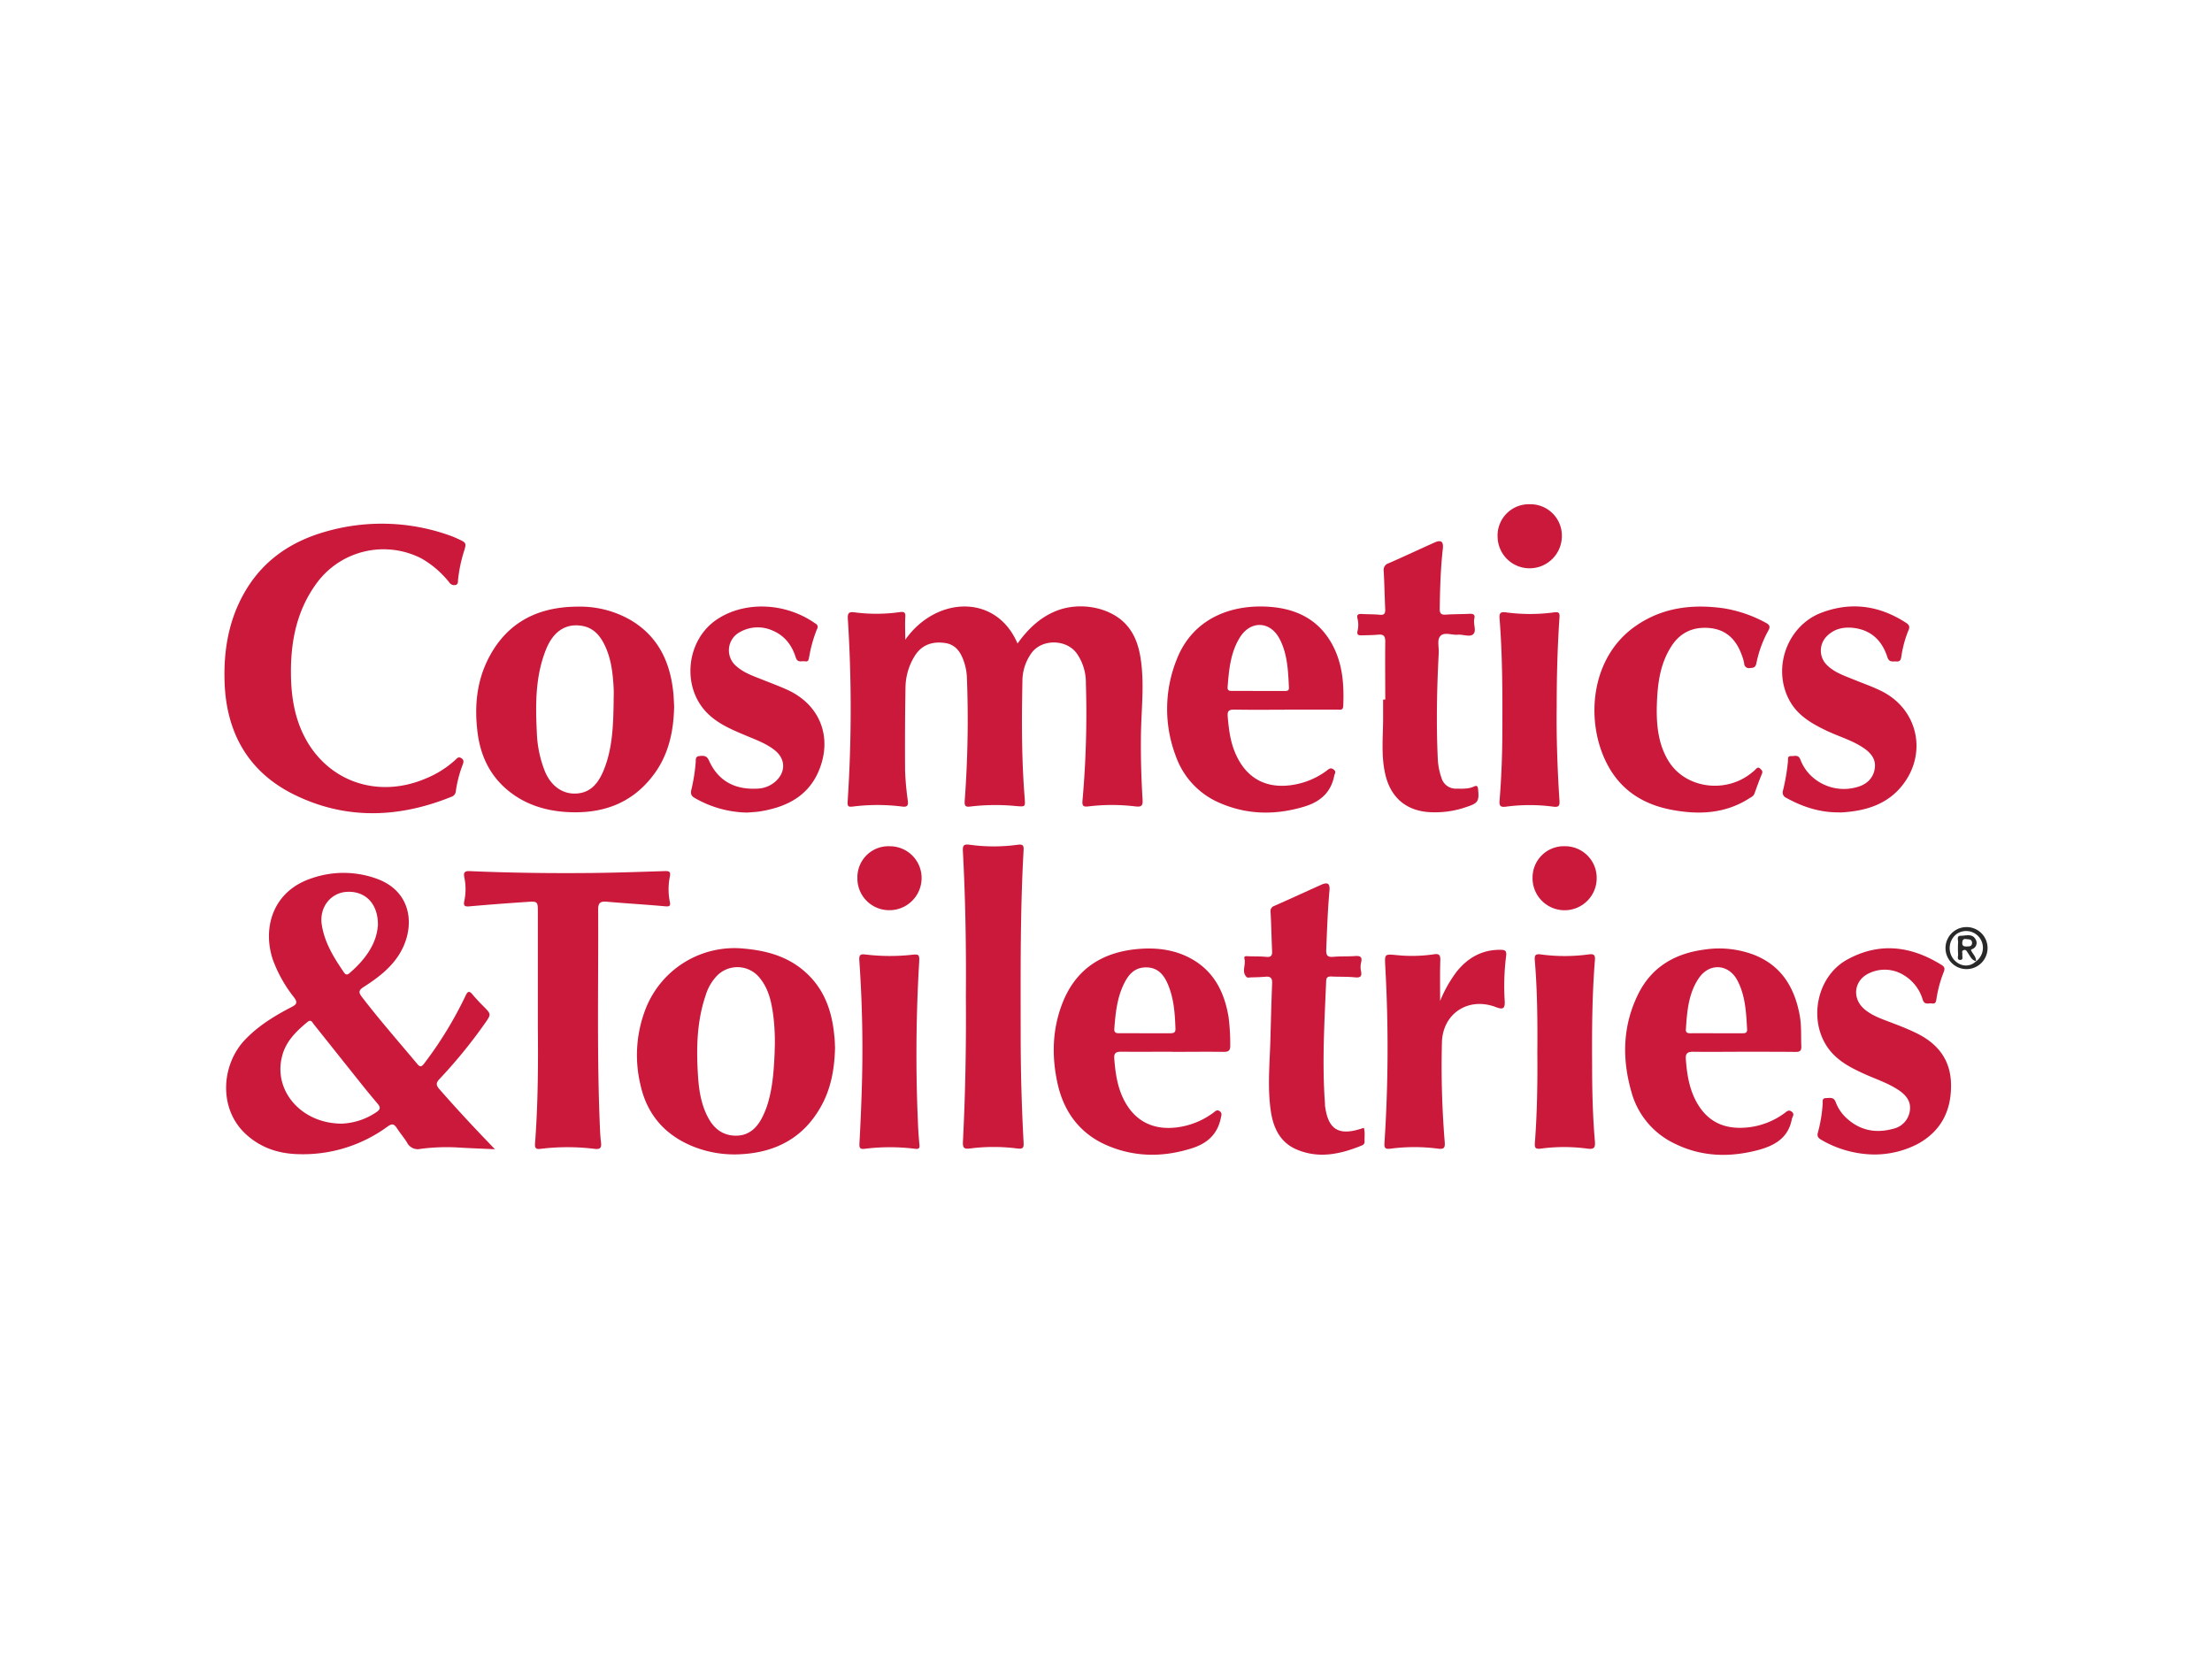 <?xml version="1.0" encoding="UTF-8"?>
<svg xmlns="http://www.w3.org/2000/svg" id="Livello_1" data-name="Livello 1" viewBox="0 0 800 600">
  <defs>
    <style>.cls-1{fill:#ca193b;}.cls-2{fill:#2a292a;}</style>
  </defs>
  <path class="cls-1" d="M327.41,231.37c11-15.68,32.82-16.84,40.59,1.36,3.78-5.23,8.23-9.59,14.35-11.92,8.41-3.2,19-1.17,24.68,4.8,3.61,3.82,5,8.62,5.66,13.67,1.19,9.1,0,18.2-.06,27.29-.08,7.58.14,15.15.6,22.71.14,2.29-.57,2.61-2.69,2.36a70.19,70.19,0,0,0-16.83,0c-2,.25-2.4-.22-2.2-2.23a354.2,354.2,0,0,0,1.21-42.35,18.32,18.32,0,0,0-3.33-10.79c-3.72-5.08-12.38-5.27-16.22-.25a17.43,17.43,0,0,0-3.4,10.51c-.29,14-.3,27.93.8,41.87.27,3.5.29,3.4-3.19,3.11a76.67,76.67,0,0,0-16.31.17c-1.71.23-2.32,0-2.17-2.07a396.11,396.11,0,0,0,.79-44.66,20.06,20.06,0,0,0-1.1-5.75c-1.16-3.4-3-6.15-6.93-6.67-4.51-.61-8.3.68-10.8,4.65a22.16,22.16,0,0,0-3.38,11.53q-.25,15.06-.14,30.13a104.59,104.59,0,0,0,1,10.86c.2,1.71-.33,2.23-2.07,2a71.4,71.4,0,0,0-17.83,0c-1.54.19-2,0-1.88-1.78a511.71,511.71,0,0,0,.07-66.11c-.14-2.19.48-2.61,2.49-2.34a60.45,60.45,0,0,0,16.29-.09c1.47-.2,2.17,0,2,1.82C327.26,225.93,327.41,228.64,327.41,231.37Z"></path>
  <path class="cls-1" d="M179,415.64c-4.71-.22-8.69-.36-12.67-.59a72.4,72.4,0,0,0-14.27.46,4.33,4.33,0,0,1-4.84-2.28c-1.11-1.81-2.53-3.42-3.67-5.21-1-1.5-1.7-1.79-3.35-.61a51.71,51.71,0,0,1-32.55,10c-7-.21-13.35-2.31-18.65-7.15-10.12-9.23-9-25.19-.39-34.22,4.84-5.08,10.69-8.65,16.82-11.82,2-1,2.22-1.74.89-3.53A49.08,49.08,0,0,1,98.65,347c-3.79-11.48,0-24.83,14.27-29.43a35.1,35.1,0,0,1,23.54.31c11.42,4.22,13.47,15.06,9.61,24.05-2.91,6.79-8.51,11.15-14.51,15-1.92,1.23-1.92,2-.64,3.68,6.38,8.3,13.28,16.16,20,24.19,1,1.25,1.57,1,2.45-.12a138.59,138.59,0,0,0,15-24.55c.77-1.62,1.33-1.91,2.54-.45s2.6,2.93,4,4.32c2.72,2.77,2.79,2.79.5,6.06A181.42,181.42,0,0,1,159,390.19c-1.31,1.38-1.41,2.22-.09,3.72q8.66,9.88,17.8,19.33C177.28,413.83,177.84,414.45,179,415.64Zm-55.44-9.26a24,24,0,0,0,12.56-4.15c1.5-1,1.59-1.75.4-3.13-3.09-3.61-6.05-7.35-9-11.06-4.68-5.84-9.32-11.71-14-17.55-.58-.73-1-2-2.35-.85-4.19,3.46-8,7.2-9.25,12.76C99,394.6,109,406.31,123.51,406.38Zm13.11-71.29c.29-8.18-4.48-12.91-11.22-12.54-5.87.32-10,5.58-9.09,11.81,1,6.58,4.42,12.05,8.09,17.4.56.8,1.11.9,1.88.25C132,347.17,136.1,341.46,136.62,335.09Z"></path>
  <path class="cls-1" d="M105.22,242.9c0,9.17,1.39,18,6.28,26,9,14.54,26.15,19.61,42.43,12.68a35.86,35.86,0,0,0,10.75-6.75c.6-.57,1.09-1.3,2.15-.64s.85,1.45.5,2.39a43.58,43.58,0,0,0-2.48,9.6,2.28,2.28,0,0,1-1.62,2c-19.16,7.74-38.42,8.37-57.09-.92C89.78,279.1,81.87,265,81.23,246.86c-.41-11.5,1.43-22.59,7.27-32.71,6.55-11.36,16.58-18.24,29-21.8a73.11,73.11,0,0,1,45.4,1.4c.88.31,1.74.69,2.59,1.08,3.29,1.51,3.28,1.51,2.18,5a52.81,52.81,0,0,0-2,9.72c-.08.7.14,1.65-.83,2a2.17,2.17,0,0,1-2.42-1,35.11,35.11,0,0,0-10-8.58,30,30,0,0,0-38.17,9.32C107.43,220.79,105.22,231.52,105.22,242.9Z"></path>
  <path class="cls-1" d="M302,379c-.18,7.31-1.36,14.39-4.93,20.9-6.21,11.31-16.06,16.73-28.65,17.51a40.08,40.08,0,0,1-18-2.87c-10.18-4.21-16.56-11.71-18.85-22.46a46.08,46.08,0,0,1,2.08-27.58,34.49,34.49,0,0,1,35.69-21.4c7.88.73,15.23,2.74,21.38,8,7.19,6.11,10.15,14.25,11,23.35C301.92,376,301.94,377.51,302,379Zm-21.84,1.15a76.2,76.2,0,0,0-.51-13c-.64-4.74-1.63-9.39-4.73-13.27a10.33,10.33,0,0,0-15.85-.74A17.71,17.71,0,0,0,255.2,360c-3.17,9.36-3.39,19-2.78,28.74.33,5.45,1.12,10.84,3.82,15.72,2.11,3.84,5.26,6.21,9.77,6.27s7.44-2.45,9.46-6.24a30.43,30.43,0,0,0,2.43-6.14C279.57,392.41,279.91,386.3,280.18,380.19Z"></path>
  <path class="cls-1" d="M243.81,255.37c-.15,9.13-2,17.8-7.69,25.18-8,10.46-19,14-31.79,13.09-7.35-.54-14.19-2.71-20.06-7.32-6.84-5.39-10.41-12.64-11.52-21.15-1.24-9.57-.42-18.9,4.17-27.56,6.82-12.89,18.11-18.22,32.21-18.21a36.6,36.6,0,0,1,19.05,4.92c9.81,5.85,14.16,15,15.31,26C243.67,252,243.71,253.67,243.81,255.37Zm-21.88-1.49c0-1.7.09-3.41,0-5.11-.32-5.63-.95-11.21-3.67-16.29-1.67-3.11-4-5.48-7.7-6.12-5.75-1-10.33,1.81-13,8.31-4,9.8-3.91,20.11-3.4,30.42A41.43,41.43,0,0,0,197.09,279c2.11,5.1,6.17,8.15,11,8,5.24-.12,8.07-3.46,10-7.87C221.55,271.09,221.78,262.48,221.93,253.88Z"></path>
  <path class="cls-1" d="M194.52,371.49c0-14,0-27.92,0-41.89,0-3.54-.17-3.65-3.73-3.42q-10.56.69-21.11,1.62c-1.71.15-2.1-.31-1.76-1.91a20.74,20.74,0,0,0,0-8.63c-.35-1.69.16-2.29,1.89-2.21,14.88.64,29.78.83,44.68.67,8.59-.1,17.18-.4,25.77-.67,1.54-.05,2.41,0,2,2a23.06,23.06,0,0,0,0,9.14c.26,1.27,0,1.75-1.56,1.6-7.12-.65-14.25-1.06-21.37-1.68-2.23-.19-3,.49-3,2.78.14,26.13-.49,52.27.62,78.39.08,2,.17,3.92.41,5.86s-.26,2.61-2.3,2.36a79.92,79.92,0,0,0-19.61,0c-1.58.2-2.07-.25-1.95-1.9C194.56,399.58,194.66,385.54,194.52,371.49Z"></path>
  <path class="cls-1" d="M424.05,380.37c-6.22,0-12.44.05-18.65,0-1.89,0-2.56.58-2.41,2.51.37,4.78,1,9.48,3,13.89,3.82,8.37,10.69,12.15,19.81,10.94a27.85,27.85,0,0,0,13.09-5.33c.66-.49,1.23-1.21,2.22-.51s.61,1.53.42,2.48c-1.23,5.95-5,9.26-10.67,11-10.3,3.23-20.52,3.16-30.44-1.09-9.75-4.18-15.59-12-17.89-22.17-2.23-9.9-2-19.87,1.76-29.4,5-12.71,15-18.65,28.25-19.55,6.48-.43,12.78.47,18.51,3.72,8.14,4.61,11.81,12.15,13.28,21a75.28,75.28,0,0,1,.6,10.18c.07,2-.68,2.4-2.49,2.38-6.13-.09-12.26,0-18.39,0Zm-10-6.68h0c3.06,0,6.13,0,9.2,0,1.22,0,1.93-.23,1.87-1.66-.19-5.54-.57-11.05-2.82-16.24-1.48-3.43-3.72-5.92-7.79-5.92s-6.23,2.41-7.85,5.6c-2.65,5.2-3.22,10.87-3.65,16.57-.11,1.49.64,1.66,1.84,1.64C407.89,373.65,411,373.69,414,373.69Z"></path>
  <path class="cls-1" d="M630.46,380.38c-6,0-12.09.09-18.13,0-2.19,0-2.78.72-2.62,2.8.43,5.74,1.34,11.3,4.4,16.32,4.32,7.06,10.83,9.14,18.63,8.17a27.19,27.19,0,0,0,12.64-5.08c.82-.59,1.49-1.43,2.65-.51s.17,1.8,0,2.7c-1.28,6.89-6.43,9.65-12.41,11.21-10.27,2.67-20.44,2.37-30.09-2.46A29.14,29.14,0,0,1,590,394.82c-3.46-12.1-3.14-24.1,2.59-35.51,4.87-9.68,13.25-14.48,23.76-15.87a35.5,35.5,0,0,1,18.31,2c9.69,3.94,14.34,11.73,16.2,21.61.72,3.8.46,7.63.61,11.45.06,1.67-.7,1.95-2.13,1.94C643.06,380.36,636.76,380.39,630.46,380.38Zm-9.85-6.69c3.15,0,6.3,0,9.45,0,1,0,1.87,0,1.8-1.43-.34-6.05-.6-12.12-3.49-17.64-3.12-5.95-10-6.51-13.86-1s-4.38,12.2-4.79,18.75c-.08,1.19.73,1.33,1.69,1.32C614.48,373.66,617.54,373.68,620.61,373.69Z"></path>
  <path class="cls-1" d="M464.71,256.68c-6.13,0-12.26.08-18.39-.05-2,0-2.45.62-2.3,2.51.4,4.86,1,9.63,3.13,14.1,3.87,8.31,10.83,12,19.91,10.7a27.71,27.71,0,0,0,12.83-5.28c.73-.56,1.38-1.18,2.45-.35s.35,1.49.2,2.25c-1.18,6.09-5.13,9.45-10.86,11.17-10.31,3.1-20.5,3-30.44-1.29a28.83,28.83,0,0,1-16-17,47.89,47.89,0,0,1,.34-34.94c5.74-14.72,19.49-20,33.41-19.05,9.87.68,17.9,4.61,22.81,13.59,3.81,7,4.33,14.57,4,22.31-.06,1.71-1.3,1.28-2.2,1.29-6.3,0-12.61,0-18.91,0ZM455,249.89v0h9.46c.86,0,1.77.11,1.7-1.24-.3-6-.5-12.13-3.4-17.63-3.42-6.5-10.55-6.67-14.39-.41-3.37,5.48-3.91,11.69-4.39,17.9-.09,1.26.61,1.37,1.57,1.37C448.73,249.88,451.88,249.89,455,249.89Z"></path>
  <path class="cls-1" d="M349.32,360.61c.14-17.62-.14-35.24-1.08-52.83-.12-2.2.49-2.53,2.5-2.26a63.91,63.91,0,0,0,17.31,0c2-.27,2.24.35,2.14,2.07-1.25,22.2-1.06,44.41-1.05,66.63q0,19.53,1.06,39c.1,1.93-.25,2.39-2.32,2.14a67.1,67.1,0,0,0-17.05,0c-2.28.31-2.68-.35-2.57-2.47C349.14,395.5,349.46,378.06,349.32,360.61Z"></path>
  <path class="cls-1" d="M501,253c0-7-.09-14,0-20.94,0-2.08-.64-2.71-2.6-2.52s-4.08.17-6.12.25c-1.06,0-1.6-.31-1.32-1.51a9.51,9.51,0,0,0,0-4.56c-.39-1.53.38-1.74,1.64-1.66,2.12.13,4.27.06,6.38.28,1.66.17,2.07-.49,2-2-.21-4.59-.29-9.19-.54-13.78a2.52,2.52,0,0,1,1.8-2.86c5.53-2.42,11-5,16.5-7.46,2.46-1.1,3.38-.42,3.08,2.25-.83,7.2-1,14.43-1.13,21.67,0,1.69.5,2.24,2.19,2.13,2.88-.2,5.78-.15,8.67-.3,1.38-.08,2,.44,1.66,1.74-.47,1.92.88,4.43-.39,5.62s-3.72,0-5.66.2c-2.09.16-4.76-1-6.15.39s-.56,4-.67,6.14c-.66,12.59-.93,25.19-.37,37.79a24.41,24.41,0,0,0,1.37,7.5,5.38,5.38,0,0,0,5.39,3.86c2.13,0,4.29.16,6.29-.75,1.16-.53,1.43-.17,1.55,1,.43,4.18,0,5-4,6.3a34.19,34.19,0,0,1-14.56,1.87C508,292.81,502.83,288,501,280c-1.52-6.58-.82-13.22-.78-19.85,0-2.38,0-4.76,0-7.14Z"></path>
  <path class="cls-1" d="M493.26,407.9c.49,1.68.17,3.31.26,4.9a1.39,1.39,0,0,1-.89,1.43c-7.73,3.17-15.62,4.95-23.72,1.48-5.93-2.54-8.38-7.77-9.28-13.73-1.3-8.63-.41-17.32-.17-26,.18-6.81.36-13.61.62-20.42.07-1.79-.58-2.48-2.35-2.32s-3.39.19-5.1.24c-.59,0-1.42.21-1.74-.09-2-1.91-.22-4.39-.82-6.6-.36-1.31,1-.94,1.79-.93,2,.05,4.09,0,6.12.21,1.8.18,2.17-.58,2.09-2.17-.22-4.67-.28-9.36-.55-14a2,2,0,0,1,1.38-2.28c5.68-2.51,11.31-5.11,17-7.66,2.28-1,3.15-.42,2.92,2.1-.63,7.12-.88,14.26-1.17,21.41-.09,2.24.63,2.76,2.71,2.57,2.53-.24,5.11-.08,7.65-.27,1.86-.14,2.77.22,2.25,2.34a7,7,0,0,0-.05,3c.4,1.94-.09,2.57-2.17,2.36-2.79-.29-5.62-.16-8.42-.3-1.35-.07-2,.26-2,1.78-.61,14.71-1.51,29.41-.43,44.14,0,.42,0,.85.09,1.27,1.13,8.09,4.88,10.41,12.8,7.91Z"></path>
  <path class="cls-1" d="M599.18,256.77c0,6.19.69,12.87,4.45,18.76,6.25,9.78,20.84,11.56,30.11,3.78a11.15,11.15,0,0,0,1.14-1c.5-.56,1-1,1.7-.34s1,1,.63,1.94c-1,2.36-1.83,4.75-2.71,7.15-.33.89-1.14,1.22-1.84,1.67-8.55,5.46-17.88,6-27.54,4.25-10.56-1.88-18.9-7-23.93-16.76-7.83-15.13-6.21-38.13,10.17-49.68,9.66-6.81,20.51-8.14,31.93-6.56a47.7,47.7,0,0,1,15.36,5.27c1.39.72,1.66,1.45.9,2.78a41.39,41.39,0,0,0-4.35,11.93c-.33,1.54-1.19,1.58-2.34,1.64a1.69,1.69,0,0,1-2.05-1.67,17.27,17.27,0,0,0-.94-3.18c-2-5.51-5.64-9.09-11.64-9.62s-10.79,1.7-14,7C600.05,240.86,599.33,248.44,599.18,256.77Z"></path>
  <path class="cls-1" d="M677.93,417.54a38.71,38.71,0,0,1-19.23-5.31c-1.1-.63-1.63-1.27-1.23-2.62a52.75,52.75,0,0,0,1.72-10.31c.07-.8-.36-2.11,1.12-2.15s2.88-.51,3.59,1.44a14.94,14.94,0,0,0,4,5.87c4.9,4.47,10.63,5.5,16.86,3.76a7.73,7.73,0,0,0,5.94-6.34c.57-3.37-1.2-5.67-3.82-7.48-4-2.73-8.56-4.14-12.88-6.12-4.67-2.14-9.2-4.49-12.43-8.67-7.79-10.08-4.72-26.34,6.41-32.51,11.72-6.49,23.2-5,34.29,1.93,1.18.74,1.11,1.5.69,2.54a44.76,44.76,0,0,0-2.6,9.59c-.15.93-.25,2-1.62,1.75-1.19-.2-2.71.69-3.35-1.32a15.34,15.34,0,0,0-7-9,13.06,13.06,0,0,0-12.27-.67c-5.62,2.51-6.49,9.12-1.79,13.1,2.58,2.17,5.72,3.32,8.82,4.49,3.26,1.23,6.51,2.47,9.67,4,8,3.82,12.74,9.8,12.8,18.91.07,9.34-3.61,16.64-12,21.28A34.06,34.06,0,0,1,677.93,417.54Z"></path>
  <path class="cls-1" d="M664.8,293.81c-6.74,0-12.88-2-18.72-5.23a2.12,2.12,0,0,1-1.23-2.69,75.23,75.23,0,0,0,1.79-10.55c.09-.74-.3-1.93,1.07-1.88s2.66-.66,3.42,1.24a16,16,0,0,0,5.89,7.53,17.12,17.12,0,0,0,14.61,2.43c3.3-.9,5.78-3,6.38-6.57s-1.47-5.9-4.26-7.74c-4.16-2.74-9-4.07-13.41-6.21-5.26-2.54-10.21-5.4-13.15-10.81-6.39-11.75-.78-27.15,11.72-31.8,10.76-4,20.88-2.48,30.43,3.71,1.15.74,1.45,1.43.89,2.69a40.44,40.44,0,0,0-2.55,9.3c-.18,1-.23,2.09-1.73,2s-2.72.45-3.38-1.63c-1.86-5.79-5.68-9.62-11.93-10.47-3.59-.48-7,.14-9.72,2.74a7.34,7.34,0,0,0,.05,10.88c2.67,2.53,6.1,3.65,9.4,5s6.87,2.58,10.13,4.21c13,6.47,16.6,22.14,7.79,33.7-5.54,7.27-13.5,9.64-22.22,10.16C665.65,293.83,665.22,293.81,664.8,293.81Z"></path>
  <path class="cls-1" d="M270.24,293.88a39.26,39.26,0,0,1-19-5.29c-1.47-.8-1.49-1.88-1.15-3.2a64.26,64.26,0,0,0,1.51-9.56c.1-.92-.25-2.23,1.27-2.39s2.7-.25,3.51,1.56c3.36,7.5,9.41,10.63,17.45,10.22a10.34,10.34,0,0,0,6.72-2.67c3.69-3.39,3.59-8.08-.34-11.21-3-2.4-6.66-3.73-10.19-5.21-5.18-2.18-10.41-4.3-14.43-8.44-9.17-9.45-7.36-26.16,3.56-33.57,9.89-6.72,24.74-6.41,35.8,1.42a1.32,1.32,0,0,1,.56,1.91,48.7,48.7,0,0,0-2.84,10c-.21.94-.18,2-1.55,1.73-1.2-.2-2.68.65-3.32-1.4-1.41-4.49-4.08-8-8.61-9.82a13,13,0,0,0-11.55.62,7.46,7.46,0,0,0-1.23,12.44c2.68,2.35,6,3.46,9.25,4.76,3.07,1.23,6.2,2.37,9.2,3.75,11.57,5.33,16.18,16.8,11.49,28.7-3.71,9.41-11.43,13.47-20.81,15.11C273.81,293.68,272,293.72,270.24,293.88Z"></path>
  <path class="cls-1" d="M520.84,362a47.53,47.53,0,0,1,5.86-10.43c4-5.06,9.11-8.07,15.76-8.06,1.74,0,2.57.17,2.23,2.38a87.09,87.09,0,0,0-.48,16.31c.09,2.51-.63,3-3,2.11-10-3.95-19.52,2.12-19.72,12.84a337.94,337.94,0,0,0,1,35.72c.19,2.12-.11,2.87-2.45,2.55a65.83,65.83,0,0,0-17.06,0c-1.75.22-2.41,0-2.27-2a524.58,524.58,0,0,0,.28-64.06c-.21-4.34-.25-4.34,4.12-3.93a54.46,54.46,0,0,0,13.5-.3c1.82-.28,2.35.23,2.3,2.11C520.75,352.07,520.84,356.92,520.84,362Z"></path>
  <path class="cls-1" d="M556,380.81c.09-11.43,0-22.5-.92-33.53-.15-1.85.27-2.35,2.15-2.1a64.24,64.24,0,0,0,17.3,0c2.08-.29,2.44.31,2.28,2.2-1,12.57-1.09,25.16-1,37.75,0,9.19.21,18.38,1,27.54.2,2.27-.17,3.11-2.75,2.74a63,63,0,0,0-16.8,0c-1.84.22-2.31-.19-2.15-2.09C555.94,402.39,556.09,391.42,556,380.81Z"></path>
  <path class="cls-1" d="M332.39,348.72a561.38,561.38,0,0,0-.41,57.14c.1,2.72.27,5.44.55,8.15.14,1.34-.31,1.62-1.53,1.47a74,74,0,0,0-18.33,0c-1.48.18-1.93-.25-1.85-1.75.32-5.94.6-11.89.79-17.84a461,461,0,0,0-.82-48.47c-.17-2.34.57-2.41,2.46-2.18a73.85,73.85,0,0,0,15.8.15C332.6,345,332.6,345,332.39,348.72Z"></path>
  <path class="cls-1" d="M563,255.39c-.15,9.59.19,21.85,1,34.08.13,1.88-.15,2.55-2.26,2.27a64.53,64.53,0,0,0-17.06,0c-2,.25-2.5-.22-2.34-2.2q1-12.48,1-25c.07-13.63.06-27.25-1-40.85-.16-2,.38-2.5,2.35-2.21a65.57,65.57,0,0,0,17.31,0c1.64-.19,2.17,0,2,1.91C563.36,233.14,563,242.92,563,255.39Z"></path>
  <path class="cls-1" d="M553.27,182.37A11.36,11.36,0,0,1,564.87,194a11.67,11.67,0,0,1-11.54,11.53,11.55,11.55,0,0,1-11.7-11.32A11.31,11.31,0,0,1,553.27,182.37Z"></path>
  <path class="cls-1" d="M321.88,306.06a11.47,11.47,0,0,1,11.43,11.54,11.64,11.64,0,0,1-12,11.58,11.48,11.48,0,0,1-11.22-11.75A11.23,11.23,0,0,1,321.88,306.06Z"></path>
  <path class="cls-1" d="M566,306.05a11.43,11.43,0,0,1,11.46,11.24,11.6,11.6,0,1,1-23.19-.05A11.32,11.32,0,0,1,566,306.05Z"></path>
  <path class="cls-2" d="M718.83,342.82a7.61,7.61,0,0,1-7.53,7.67,7.6,7.6,0,1,1-.16-15.2A7.58,7.58,0,0,1,718.83,342.82Zm-4.16,4.86a6.07,6.07,0,1,0-7.18-9.79,6.47,6.47,0,0,0-.89,9.11c2.28,2.66,5.77,2.93,8.1.62Z"></path>
  <path class="cls-2" d="M714.7,347.62c-1.65-.32-2.15-1.82-3-3-.39-.54-.62-1.31-1.51-1s-.39,1-.48,1.55c-.12.75.48,2-.79,2s-.7-1.32-.74-2.06a32.77,32.77,0,0,1,0-4.32c.06-.87-.69-2.36,1-2.36,1.83,0,4.1-.91,5.3,1.28a2.38,2.38,0,0,1-1.29,3.57,1.58,1.58,0,0,0-.37.32c.54,1.37,1.93,2.34,1.82,4Zm-2.89-5.35c.25,0,1.37.08,1.41-1.22,0-1.52-1.29-1.28-2.19-1.43s-1.31.32-1.35,1.31C709.64,342.08,710.14,342.44,711.81,342.27Z"></path>
</svg>
